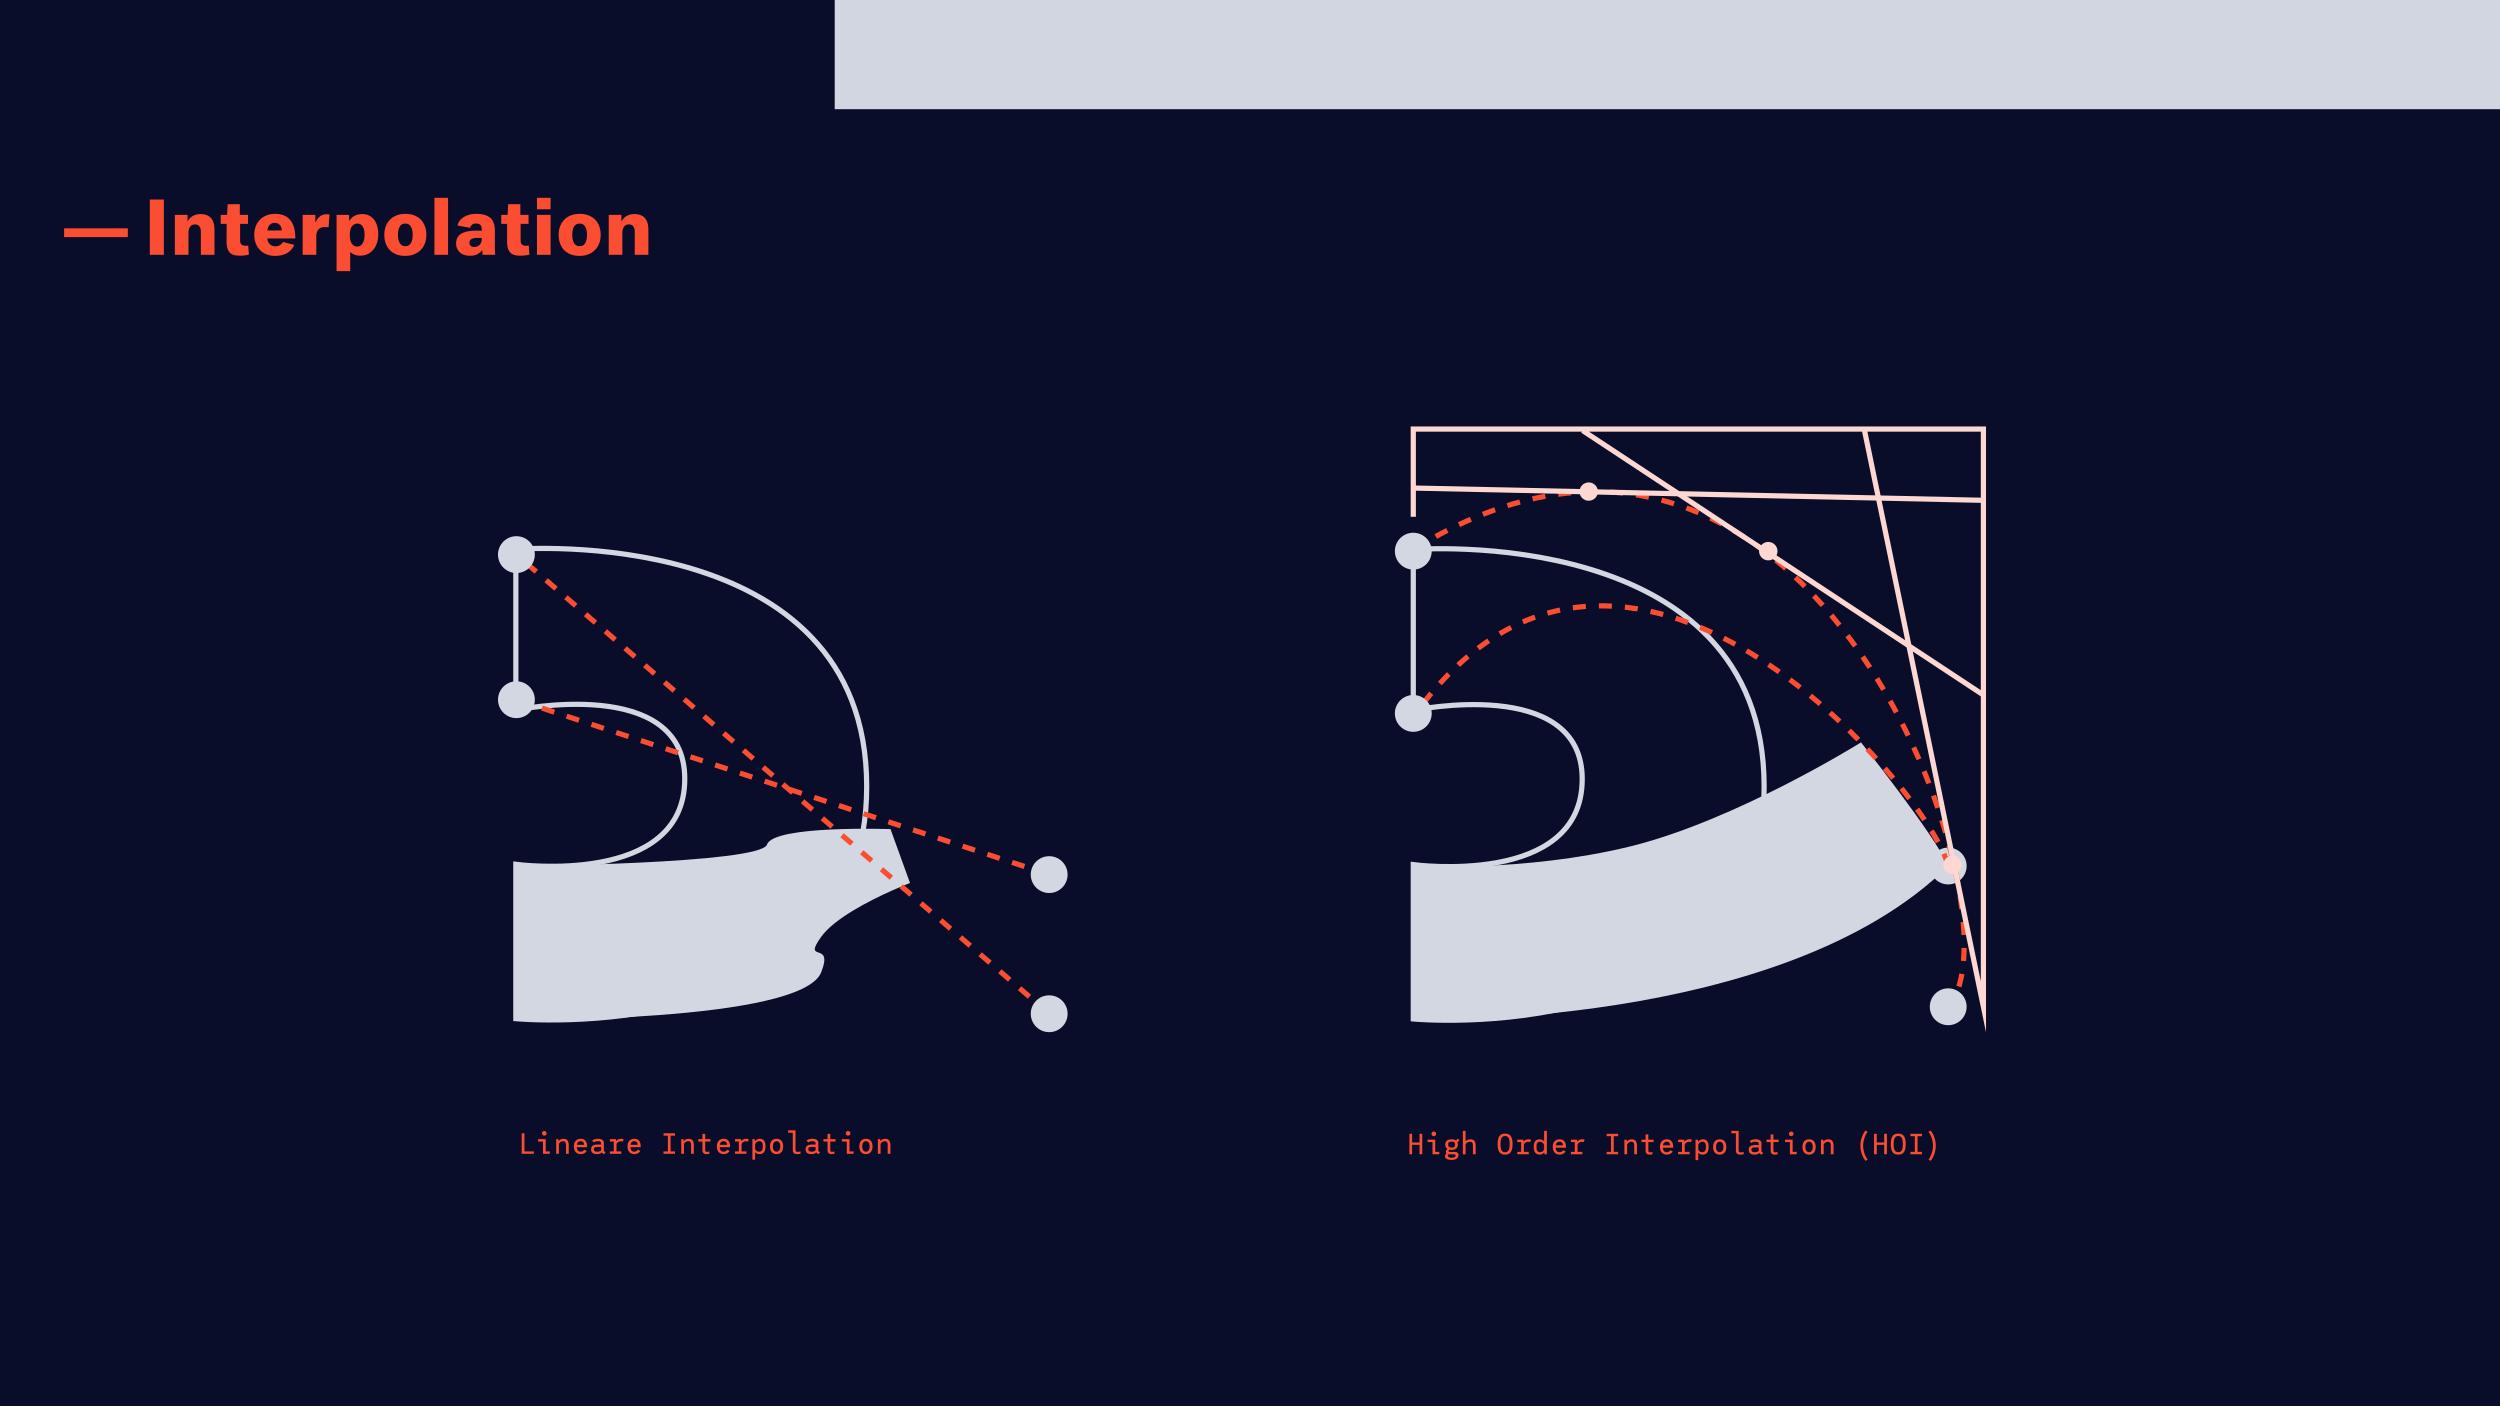 <?xml version="1.0" encoding="UTF-8"?>
<svg xmlns="http://www.w3.org/2000/svg" width="1920" height="1080">
  <path fill="#0A0D29" d="M0 0h1920v1080H0z"></path>
  <path fill="#D2D6E0" d="M641.058 0H1920v83.859H641.058z"></path>
  <g fill="#FB4D31">
    <path d="M409.993 884.266v1.844h-9.315v-15.75h2.093v13.905h7.222zM422.234 884.266v1.844h-5.22v-9.405h-3.781v-1.846h5.873v9.407h3.128zm-5.985-13.862c0-.988.765-1.755 1.754-1.755s1.754.767 1.754 1.755c0 .989-.765 1.756-1.754 1.756s-1.754-.766-1.754-1.756zM436.791 879.766v6.344h-2.094v-5.669c0-2.678-.223-3.96-2.294-3.96-1.844 0-2.878 1.418-3.171 2.16v7.469h-2.094V874.859h1.644l.314 1.51c.765-1.081 2.069-1.754 3.757-1.754 2.61-.001 3.938 1.482 3.938 5.151zM450.875 881.069h-7.897c.158 2.634 1.419 3.42 2.947 3.42 1.081 0 2.115-.449 2.79-1.552l1.846 1.013c-1.081 1.73-2.879 2.406-4.568 2.406-2.565 0-5.243-1.552-5.243-5.893 0-4.389 2.678-5.874 5.311-5.874 3.397.001 5.04 2.655 4.814 6.48zm-2.272-1.842c-.202-1.846-.967-2.77-2.632-2.77-1.417 0-2.61.584-2.926 2.77h5.558zM463.655 886.514l-1.418-1.394c-.652.561-1.844 1.236-3.667 1.236-3.127 0-4.567-1.169-4.567-3.69 0-2.497 1.598-3.665 5.018-3.665h2.654v-.789c0-1.325-.831-1.755-2.586-1.755-1.463 0-2.387.313-2.949.945l-1.394-1.373c.764-.765 2.362-1.439 4.499-1.439 2.835 0 4.523 1.126 4.523 3.173v6.098l1.305 1.305-1.418 1.348zm-4.702-2.002c1.057 0 2.183-.495 2.722-1.057v-2.61h-1.89c-3.06 0-3.689.314-3.689 1.821 0 1.351.787 1.846 2.857 1.846zM473.466 878.641v5.625h3.735v1.844h-8.796v-1.844h2.969v-7.562h-2.969v-1.846h4.611l.314 1.51c.766-1.081 2.071-1.778 3.758-1.778.877 0 1.552.247 1.867.382l-.674 1.867c-.136-.111-.652-.314-1.643-.314-1.845-.001-2.88 1.373-3.172 2.116zM492.051 881.069h-7.897c.157 2.634 1.417 3.42 2.946 3.42 1.08 0 2.115-.449 2.791-1.552l1.844 1.013c-1.078 1.73-2.88 2.406-4.566 2.406-2.566 0-5.243-1.552-5.243-5.893 0-4.389 2.677-5.874 5.31-5.874 3.398.001 5.04 2.655 4.815 6.48zm-2.273-1.842c-.204-1.846-.968-2.77-2.632-2.77-1.418 0-2.61.584-2.925 2.77h5.557zM515.022 872.205v12.061h3.375v1.844h-8.82v-1.844h3.353v-12.061h-3.353v-1.845h8.82v1.845h-3.375zM532.864 879.766v6.344h-2.092v-5.669c0-2.678-.225-3.96-2.295-3.96-1.845 0-2.879 1.418-3.172 2.16v7.469h-2.093V874.859h1.642l.315 1.51c.764-1.081 2.07-1.754 3.756-1.754 2.613-.001 3.939 1.482 3.939 5.151zM541.572 876.704v6.211c0 1.418.564 1.708 1.283 1.708.698 0 1.666-.224 1.913-.268v1.754c-.179.023-.833.247-2.34.247s-2.946-.676-2.946-2.991v-6.661h-3.151v-1.846h3.151v-4.048h2.091v4.048h4.028v1.846h-4.029zM560.676 881.069h-7.899c.158 2.634 1.419 3.42 2.948 3.42 1.081 0 2.116-.449 2.791-1.552l1.845 1.013c-1.08 1.73-2.88 2.406-4.568 2.406-2.564 0-5.242-1.552-5.242-5.893 0-4.389 2.677-5.874 5.311-5.874 3.396.001 5.038 2.655 4.814 6.48zm-2.273-1.842c-.203-1.846-.967-2.77-2.634-2.77-1.416 0-2.609.584-2.924 2.77h5.558zM569.541 878.641v5.625h3.735v1.844h-8.797v-1.844h2.969v-7.562h-2.969v-1.846h4.611l.316 1.51c.765-1.081 2.069-1.778 3.756-1.778.878 0 1.553.247 1.867.382l-.674 1.867c-.135-.111-.652-.314-1.643-.314-1.844-.001-2.879 1.373-3.171 2.116zM587.9 880.508c0 4.115-1.778 5.849-4.613 5.849-1.553 0-2.656-.606-3.353-1.53v5.783h-2.091v-15.751h1.643l.448 1.599v.023c.788-1.103 2.024-1.891 3.579-1.891 2.834 0 4.387 1.8 4.387 5.918zm-2.092 0c0-2.902-.675-4.051-2.745-4.051-1.688 0-2.881 1.417-3.128 2.407v3.511c.226.946 1.216 2.114 2.903 2.114 2.069 0 2.97-1.08 2.97-3.981zM591.365 880.464c0-4.32 2.431-5.874 5.062-5.874 2.611 0 5.04 1.554 5.04 5.874 0 4.341-2.429 5.893-5.04 5.893-2.631-.001-5.062-1.552-5.062-5.893zm7.898 0c0-2.995-1.44-4.007-2.836-4.007-1.417 0-2.857 1.012-2.857 4.007 0 3.014 1.44 4.025 2.857 4.025 1.396 0 2.836-1.011 2.836-4.025zM614.81 884.355v1.754c-.18.023-1.17.247-2.677.247-1.396 0-3.284-.448-3.284-2.991v-13.41h-3.533v-1.845h5.625v14.805c0 1.642 1.011 1.708 1.62 1.708.697 0 2.001-.224 2.249-.268zM628.354 886.514l-1.417-1.394c-.653.561-1.844 1.236-3.668 1.236-3.126 0-4.567-1.169-4.567-3.69 0-2.497 1.598-3.665 5.019-3.665h2.654v-.789c0-1.325-.832-1.755-2.587-1.755-1.463 0-2.387.313-2.948.945l-1.395-1.373c.766-.765 2.362-1.439 4.5-1.439 2.835 0 4.522 1.126 4.522 3.173v6.098l1.305 1.305-1.418 1.348zm-4.701-2.002c1.057 0 2.182-.495 2.722-1.057v-2.61h-1.891c-3.06 0-3.688.314-3.688 1.821 0 1.351.788 1.846 2.857 1.846zM637.648 876.704v6.211c0 1.418.562 1.708 1.284 1.708.696 0 1.663-.224 1.91-.268v1.754c-.179.023-.832.247-2.339.247-1.508 0-2.948-.676-2.948-2.991v-6.661h-3.149v-1.846h3.149v-4.048h2.093v4.048h4.027v1.846h-4.027zM655.558 884.266v1.844h-5.221v-9.405h-3.78v-1.846h5.872v9.407h3.129zm-5.986-13.862a1.73 1.73 0 0 1 1.755-1.755 1.73 1.73 0 0 1 1.755 1.755 1.73 1.73 0 0 1-1.755 1.756 1.73 1.73 0 0 1-1.755-1.756zM659.99 880.464c0-4.32 2.43-5.874 5.062-5.874 2.609 0 5.04 1.554 5.04 5.874 0 4.341-2.431 5.893-5.04 5.893-2.632-.001-5.062-1.552-5.062-5.893zm7.897 0c0-2.995-1.439-4.007-2.834-4.007-1.418 0-2.857 1.012-2.857 4.007 0 3.014 1.439 4.025 2.857 4.025 1.395 0 2.834-1.011 2.834-4.025zM683.84 879.766v6.344h-2.092v-5.669c0-2.678-.227-3.96-2.296-3.96-1.845 0-2.88 1.418-3.172 2.16v7.469h-2.092V874.859h1.641l.316 1.51c.764-1.081 2.069-1.754 3.757-1.754 2.61-.001 3.938 1.482 3.938 5.151z"></path>
  </g>
  <g fill="#FB4D31">
    <path d="M1092.293 870.751v15.748h-2.092v-7.265h-5.693v7.265h-2.092v-15.748h2.092v6.638h5.693v-6.638h2.092zM1105.389 884.656v1.843h-5.221v-9.404h-3.78v-1.843h5.872v9.404h3.129zm-5.987-13.86c0-.989.766-1.753 1.756-1.753.988 0 1.754.764 1.754 1.753s-.766 1.755-1.754 1.755a1.73 1.73 0 0 1-1.756-1.755zM1120.103 887.469c-.203 1.846-1.8 3.351-5.129 3.351-3.331 0-5.221-1.011-5.221-2.766 0-1.06.651-1.802 1.191-2.273a1.59 1.59 0 0 1-.517-1.35c.066-.968.696-1.596 1.261-2.024-1.013-.608-1.688-1.643-1.688-3.353 0-3.196 2.431-4.073 4.835-4.073 1.217 0 2.432.225 3.354.877l1.42-1.416 1.303 1.237-1.597 1.599c.226.472.337 1.077.337 1.776 0 3.218-2.858 4.096-4.816 4.096a8.24 8.24 0 0 1-1.842-.203c-.518.675-1.061 1.734.562 1.734H1117.267c1.891 0 3.038.988 2.836 2.788zm-3.624-.947h-3.015c-.449 0-.855-.045-1.217-.112-.336.519-.471 1.396-.109 1.824.471.562 1.349.831 2.835.831 1.82 0 2.722-.449 2.925-1.282.133-.562.18-1.261-1.419-1.261zm-4.274-7.468c0 1.664.766 2.25 2.631 2.25 1.847 0 2.611-.586 2.611-2.25 0-1.866-.54-2.229-2.611-2.229-2.092 0-2.631.585-2.631 2.229zM1133.31 880.154v6.345h-2.094v-5.668c0-2.679-.223-3.961-2.294-3.961-1.98 0-3.015 1.282-3.353 2.049v7.58h-2.092v-17.997h2.092v8.055c.81-.968 2.093-1.553 3.803-1.553 2.61 0 3.938 1.483 3.938 5.15zM1150.184 878.672c0-6.459 2.43-8.056 5.739-8.056 3.285 0 5.714 1.597 5.714 8.056 0 6.479-2.429 8.077-5.714 8.077-3.31 0-5.739-1.599-5.739-8.077zm9.247 0c0-5.019-1.438-6.189-3.508-6.189-2.092 0-3.534 1.171-3.534 6.189 0 5.039 1.442 6.209 3.534 6.209 2.069 0 3.508-1.17 3.508-6.209zM1170.346 879.031v5.625h3.734v1.843h-8.798v-1.843h2.971v-7.562h-2.971v-1.843h4.61l.316 1.507c.766-1.08 2.07-1.778 3.757-1.778.879 0 1.553.247 1.867.383l-.674 1.867c-.135-.111-.653-.314-1.641-.314-1.847 0-2.881 1.372-3.171 2.115zM1187.982 868.502v17.997h-1.753l-.316-1.461c-.721 1.012-1.866 1.711-3.372 1.711-2.837 0-4.613-1.778-4.613-5.896 0-4.117 1.551-5.849 4.385-5.849 1.554 0 2.793.651 3.579 1.664v-8.166h2.09zm-2.09 14.016v-3.374c-.338-.789-1.373-2.273-3.128-2.273-2.07 0-2.746 1.081-2.746 3.982 0 2.904.901 4.028 2.973 4.028 1.661 0 2.676-1.372 2.901-2.363zM1202.654 881.461h-7.897c.156 2.633 1.417 3.42 2.946 3.42 1.082 0 2.117-.45 2.791-1.553l1.844 1.014c-1.08 1.732-2.88 2.407-4.566 2.407-2.564 0-5.242-1.555-5.242-5.896 0-4.386 2.678-5.872 5.309-5.872 3.396-.001 5.04 2.656 4.815 6.48zm-2.272-1.846c-.205-1.843-.969-2.768-2.634-2.768-1.418 0-2.608.586-2.924 2.768h5.558zM1211.519 879.031v5.625h3.733v1.843h-8.797v-1.843h2.973v-7.562h-2.973v-1.843h4.613l.315 1.507c.765-1.08 2.069-1.778 3.758-1.778.877 0 1.551.247 1.868.383l-.675 1.867c-.135-.111-.654-.314-1.645-.314-1.843 0-2.877 1.372-3.17 2.115zM1239.352 872.596v12.061h3.373v1.843h-8.819v-1.843h3.351v-12.061h-3.351v-1.845h8.819v1.845h-3.373zM1257.193 880.154v6.345h-2.093v-5.668c0-2.679-.226-3.961-2.294-3.961-1.847 0-2.881 1.418-3.174 2.161v7.468h-2.092v-11.247h1.643l.316 1.507c.762-1.08 2.067-1.755 3.757-1.755 2.61 0 3.937 1.483 3.937 5.15zM1265.9 877.095v6.213c0 1.414.562 1.707 1.283 1.707.697 0 1.665-.224 1.912-.269v1.753c-.181.023-.833.25-2.341.25-1.507 0-2.947-.675-2.947-2.992v-6.662h-3.148v-1.843h3.148V871.2h2.093v4.052h4.026v1.843h-4.026zM1285.003 881.461h-7.897c.158 2.633 1.417 3.42 2.947 3.42 1.079 0 2.115-.45 2.791-1.553l1.845 1.014c-1.081 1.732-2.882 2.407-4.568 2.407-2.563 0-5.242-1.555-5.242-5.896 0-4.386 2.679-5.872 5.311-5.872 3.395-.001 5.038 2.656 4.813 6.48zm-2.273-1.846c-.203-1.843-.969-2.768-2.633-2.768-1.418 0-2.609.586-2.924 2.768h5.557zM1293.867 879.031v5.625h3.734v1.843h-8.796v-1.843h2.969v-7.562h-2.969v-1.843h4.613l.313 1.507c.766-1.08 2.068-1.778 3.758-1.778a4.75 4.75 0 0 1 1.866.383l-.675 1.867c-.135-.111-.652-.314-1.641-.314-1.844 0-2.881 1.372-3.172 2.115zM1312.227 880.897c0 4.117-1.777 5.852-4.611 5.852-1.554 0-2.655-.607-3.353-1.531V891h-2.093v-15.748h1.643l.45 1.596v.022c.786-1.104 2.024-1.89 3.575-1.89 2.835 0 4.389 1.8 4.389 5.917zm-2.092 0c0-2.899-.676-4.05-2.746-4.05-1.688 0-2.879 1.419-3.126 2.408v3.51c.224.945 1.215 2.115 2.901 2.115 2.072.001 2.971-1.08 2.971-3.983zM1315.692 880.853c0-4.319 2.429-5.872 5.063-5.872 2.61 0 5.038 1.553 5.038 5.872 0 4.342-2.428 5.896-5.038 5.896-2.634 0-5.063-1.555-5.063-5.896zm7.898 0c0-2.99-1.439-4.005-2.834-4.005-1.421 0-2.857 1.015-2.857 4.005 0 3.016 1.437 4.028 2.857 4.028 1.394 0 2.834-1.013 2.834-4.028zM1339.137 884.746v1.753c-.18.023-1.17.25-2.677.25-1.396 0-3.286-.451-3.286-2.992v-13.41h-3.531v-1.845h5.625v14.806c0 1.642 1.012 1.707 1.618 1.707.698 0 2.003-.224 2.251-.269zM1352.68 886.905l-1.416-1.394c-.652.562-1.846 1.237-3.668 1.237-3.127 0-4.568-1.17-4.568-3.69 0-2.496 1.601-3.667 5.018-3.667h2.658v-.788c0-1.326-.834-1.756-2.59-1.756-1.461 0-2.385.314-2.946.947l-1.396-1.374c.766-.766 2.362-1.44 4.5-1.44 2.835 0 4.521 1.126 4.521 3.172v6.098l1.307 1.306-1.42 1.349zm-4.7-2.001c1.055 0 2.182-.497 2.723-1.059v-2.609h-1.891c-3.062 0-3.691.314-3.691 1.822 0 1.349.788 1.846 2.859 1.846zM1361.975 877.095v6.213c0 1.414.562 1.707 1.282 1.707.699 0 1.665-.224 1.913-.269v1.753c-.181.023-.834.25-2.342.25-1.507 0-2.946-.675-2.946-2.992v-6.662h-3.151v-1.843h3.151V871.2h2.093v4.052h4.026v1.843h-4.026zM1379.883 884.656v1.843h-5.219v-9.404h-3.78v-1.843h5.873v9.404h3.126zm-5.986-13.86a1.73 1.73 0 0 1 1.757-1.753c.987 0 1.756.764 1.756 1.753s-.769 1.755-1.756 1.755c-.99 0-1.757-.766-1.757-1.755zM1384.315 880.853c0-4.319 2.43-5.872 5.063-5.872 2.609 0 5.04 1.553 5.04 5.872 0 4.342-2.431 5.896-5.04 5.896-2.633 0-5.063-1.555-5.063-5.896zm7.898 0c0-2.99-1.439-4.005-2.834-4.005-1.418 0-2.858 1.015-2.858 4.005 0 3.016 1.44 4.028 2.858 4.028 1.394 0 2.834-1.013 2.834-4.028zM1408.166 880.154v6.345h-2.095v-5.668c0-2.679-.225-3.961-2.292-3.961-1.846 0-2.881 1.418-3.174 2.161v7.468h-2.093v-11.247h1.642l.314 1.507c.766-1.08 2.07-1.755 3.757-1.755 2.611 0 3.941 1.483 3.941 5.15zM1428.799 879.886c0-7.109 3.756-11.407 3.891-11.609l1.644.854c-.137.181-3.444 4.793-3.444 10.755 0 5.985 3.308 10.575 3.444 10.776l-1.644.855c-.135-.202-3.891-4.499-3.891-11.631zM1449.138 870.751v15.748h-2.093v-7.265h-5.692v7.265h-2.093v-15.748h2.093v6.638h5.692v-6.638h2.093zM1452.131 878.672c0-6.459 2.431-8.056 5.736-8.056 3.286 0 5.715 1.597 5.715 8.056 0 6.479-2.429 8.077-5.715 8.077-3.305 0-5.736-1.599-5.736-8.077zm9.246 0c0-5.019-1.438-6.189-3.51-6.189-2.092 0-3.532 1.171-3.532 6.189 0 5.039 1.44 6.209 3.532 6.209 2.071 0 3.51-1.17 3.51-6.209zM1472.672 872.596v12.061h3.374v1.843h-8.817v-1.843h3.351v-12.061h-3.351v-1.845h8.817v1.845h-3.374zM1481.111 890.662c.134-.201 3.44-4.791 3.44-10.776 0-5.962-3.307-10.574-3.44-10.755l1.641-.854c.137.202 3.892 4.5 3.892 11.609 0 7.132-3.755 11.43-3.892 11.632l-1.641-.856z"></path>
  </g>
  <path fill="none" stroke="#D3D7E1" stroke-width="4" stroke-miterlimit="10" d="M396.168 663.823v118.509s269.45 24.949 269.45-178.388c0-203.33-269.45-182.123-269.45-182.123v123.496s129.733-27.031 129.733 52.811c0 83.162-129.733 65.695-129.733 65.695z"></path>
  <path fill="#D3D7E1" d="M396.168 665.21v118.094s219.233 1.943 234.52-36.591c9.909-24.98-14.97-6.254 0-27.246 10.053-14.096 37.352-27.912 54.202-35.46 8.248-3.7 13.989-5.898 13.989-5.898l-14.969-41.356s-89.816-3.146-94.806 11.825c-4.987 14.966-192.936 16.632-192.936 16.632"></path>
  <path fill="none" stroke="#FB4D31" stroke-width="4" stroke-miterlimit="10" stroke-dasharray="10" d="M805.766 778.555L396.601 425.938M805.766 671.693L396.601 537.379"></path>
  <path fill="#D3D7E1" d="M819.911 778.555c0-7.816-6.333-14.146-14.142-14.146-7.816 0-14.148 6.329-14.148 14.146 0 7.804 6.332 14.139 14.148 14.139 7.809-.001 14.142-6.336 14.142-14.139M819.911 671.693c0-7.809-6.333-14.141-14.142-14.141-7.816 0-14.148 6.332-14.148 14.141 0 7.813 6.332 14.144 14.148 14.144 7.809 0 14.142-6.33 14.142-14.144M410.747 537.376c0-7.809-6.334-14.142-14.142-14.142-7.813 0-14.147 6.333-14.147 14.142 0 7.812 6.333 14.141 14.147 14.141 7.808.001 14.142-6.329 14.142-14.141M410.747 425.938c0-7.808-6.334-14.142-14.142-14.142-7.813 0-14.147 6.334-14.147 14.142 0 7.812 6.333 14.144 14.147 14.144 7.808-.001 14.142-6.333 14.142-14.144"></path>
  <path fill="none" stroke="#D3D7E1" stroke-width="4" stroke-miterlimit="10" d="M1085.404 664.053v118.51s269.452 24.949 269.452-178.387c0-203.333-269.452-182.126-269.452-182.126v123.496s129.735-27.03 129.735 52.805c.001 83.17-129.735 65.702-129.735 65.702z"></path>
  <path fill="#D3D7E1" d="M1510.377 665.091c0-7.815-6.333-14.141-14.144-14.141-7.812 0-14.144 6.325-14.144 14.141 0 7.812 6.332 14.141 14.144 14.141 7.811-.001 14.144-6.33 14.144-14.141"></path>
  <path fill="#D3D7E1" d="M1085.404 665.091v118.088s282.758 8.323 410.829-118.088c-9.986-23.283-66.988-94.938-66.988-94.938s-96.016 60.007-177.512 79.969c-81.5 19.959-166.329 14.969-166.329 14.969"></path>
  <path fill="none" stroke="#FB4D31" stroke-width="4" stroke-miterlimit="10" stroke-dasharray="10" d="M1085.404 422.047c307.707-189.616 470.706 284.627 410.829 351.159M1496.233 665.091c-14.462-58.749-251.154-337.644-410.831-114.769"></path>
  <path fill="none" stroke="#FDD7D1" stroke-width="4" stroke-miterlimit="10" d="M1085.404 396.888v-67.363h437.856v443.681l-91.537-443.681M1523.26 533.76l-307.768-203.079"></path>
  <path fill="#FDD7D1" d="M1365.114 423.291a7.068 7.068 0 0 0-7.069-7.069 7.071 7.071 0 1 0 7.069 7.069M1227.203 377.596a7.07 7.07 0 0 0-7.076-7.072 7.07 7.07 0 0 0-7.068 7.072 7.073 7.073 0 0 0 14.144 0M1506.527 664.26a7.067 7.067 0 0 0-7.07-7.068 7.07 7.07 0 0 0 0 14.138 7.07 7.07 0 0 0 7.07-7.07"></path>
  <path fill="none" stroke="#FDD7D1" stroke-width="4" stroke-miterlimit="10" d="M1085.402 374.827l437.858 9.414"></path>
  <path fill="#D3D7E1" d="M1099.551 423.291c0-7.812-6.336-14.142-14.145-14.142-7.814 0-14.148 6.33-14.148 14.142 0 7.811 6.334 14.144 14.148 14.144 7.809 0 14.145-6.333 14.145-14.144M1510.377 773.202c0-7.812-6.333-14.145-14.144-14.145-7.812 0-14.144 6.332-14.144 14.145 0 7.812 6.332 14.144 14.144 14.144 7.811 0 14.144-6.332 14.144-14.144M1099.551 547.906c0-7.814-6.336-14.145-14.145-14.145-7.814 0-14.148 6.331-14.148 14.145 0 7.811 6.334 14.14 14.148 14.14 7.809 0 14.145-6.329 14.145-14.14"></path>
  <g fill="#FB4D31">
    <path d="M98.18 175.38v6.75H49.243v-6.75H98.18zM125.855 153.219v42.468h-10.8v-42.468h10.8zM144.023 165.032v5.174c.376-.75.863-1.471 1.463-2.166.6-.693 1.303-1.312 2.11-1.856.806-.544 1.734-.975 2.784-1.293 1.05-.319 2.232-.477 3.545-.477 1.948 0 3.608.29 4.978.871 1.368.581 2.484 1.396 3.346 2.447.863 1.049 1.49 2.307 1.884 3.769.394 1.462.591 3.075.591 4.838v19.349h-10.463V177.97c0-1.163-.15-2.118-.449-2.868-.301-.75-.666-1.322-1.098-1.717a3.563 3.563 0 0 0-1.435-.815 5.375 5.375 0 0 0-1.462-.225 6.23 6.23 0 0 0-1.687.253c-.601.168-1.154.506-1.66 1.013-.507.505-.919 1.208-1.238 2.108-.318.9-.478 2.081-.478 3.544v16.424h-10.462v-30.655h9.731zM174.399 165.032l.45-8.213h9.336v8.213h6.3v6.917h-6.074v12.543c0 1.613.346 2.719 1.04 3.319.693.6 1.679.9 2.953.9.525 0 .947-.009 1.265-.028.319-.019.647-.047.985-.084l.507 6.975c-.601.15-1.257.281-1.969.394-.638.113-1.406.206-2.306.282-.9.074-1.913.112-3.038.112-3.676 0-6.245-.919-7.707-2.756-1.462-1.838-2.174-4.576-2.137-8.213l.056-13.444h-4.556v-6.917h4.895zM204.885 195.406c-1.949-.75-3.637-1.828-5.062-3.235-1.425-1.406-2.541-3.104-3.347-5.09-.807-1.987-1.208-4.218-1.208-6.694 0-2.325.364-4.472 1.096-6.44.732-1.969 1.791-3.675 3.179-5.119 1.387-1.443 3.075-2.568 5.062-3.375 1.988-.806 4.238-1.209 6.75-1.209 5.138 0 9.019 1.64 11.644 4.922 2.625 3.28 3.88 7.94 3.767 13.977H205.28c.188 1.838.844 3.3 1.969 4.388 1.125 1.087 2.532 1.631 4.22 1.631 1.312 0 2.437-.271 3.374-.816.938-.543 1.78-1.379 2.532-2.502l8.605 2.193a13.414 13.414 0 0 1-1.998 3.374 11.921 11.921 0 0 1-3.093 2.7c-1.218.75-2.634 1.341-4.247 1.772-1.612.431-3.431.646-5.456.646-2.25.001-4.35-.374-6.301-1.123zm2.223-22.668c-.995 1.049-1.584 2.475-1.771 4.275h11.08c-.076-1.8-.61-3.226-1.603-4.275-.994-1.051-2.279-1.576-3.854-1.576-1.574 0-2.858.525-3.852 1.576zM242.179 165.032v5.737h.226c.601-1.425 1.293-2.57 2.081-3.432.788-.862 1.631-1.509 2.531-1.94a8.38 8.38 0 0 1 2.869-.788 16.222 16.222 0 0 1 3.15.028l-.676 9.957a10.833 10.833 0 0 0-1.322-.169 19.883 19.883 0 0 0-1.49-.057c-1.238 0-2.268.17-3.094.507a4.831 4.831 0 0 0-2.024 1.519c-1.013 1.238-1.519 3.001-1.519 5.287v14.006h-10.462v-30.655h9.73zM268.11 165.032v4.668a22.11 22.11 0 0 1 1.715-2.054 9.756 9.756 0 0 1 2.11-1.688c.787-.468 1.687-.843 2.7-1.125 1.012-.281 2.174-.42 3.486-.42 2.101 0 3.929.401 5.484 1.208a10.812 10.812 0 0 1 3.854 3.319c1.013 1.405 1.771 3.037 2.278 4.894.507 1.855.759 3.834.759 5.934 0 2.587-.346 4.903-1.04 6.947-.693 2.043-1.669 3.787-2.926 5.231a12.475 12.475 0 0 1-4.443 3.29c-1.708.75-3.572 1.126-5.597 1.126-1.012 0-1.922-.104-2.728-.311a11.354 11.354 0 0 1-2.138-.759 10.022 10.022 0 0 1-1.575-.928 17.334 17.334 0 0 1-1.098-.872v14.737H258.49v-43.198h9.62zm8.353 23.792c.694-.337 1.303-.872 1.829-1.603.524-.731.937-1.669 1.237-2.812.3-1.144.449-2.503.449-4.078 0-1.575-.149-2.916-.449-4.021-.301-1.105-.703-1.997-1.21-2.672-.505-.675-1.086-1.163-1.744-1.463a4.88 4.88 0 0 0-2.053-.45c-1.65 0-3.037.685-4.162 2.053-1.125 1.368-1.688 3.552-1.688 6.553 0 1.688.151 3.103.451 4.248.3 1.143.703 2.062 1.209 2.755.506.695 1.106 1.201 1.8 1.52a5.14 5.14 0 0 0 2.165.478 4.9 4.9 0 0 0 2.166-.508zM304.279 195.321c-1.987-.806-3.656-1.931-5.006-3.375-1.351-1.444-2.372-3.149-3.065-5.118-.694-1.969-1.041-4.116-1.041-6.441s.356-4.472 1.068-6.44c.713-1.969 1.763-3.675 3.15-5.119 1.388-1.443 3.095-2.568 5.119-3.375 2.024-.806 4.331-1.209 6.918-1.209 2.588 0 4.884.413 6.891 1.237 2.006.825 3.684 1.951 5.033 3.375 1.351 1.425 2.373 3.131 3.066 5.118.694 1.987 1.041 4.125 1.041 6.413 0 2.325-.366 4.472-1.096 6.441-.732 1.969-1.791 3.665-3.178 5.09-1.388 1.425-3.094 2.55-5.119 3.375-2.025.826-4.331 1.237-6.919 1.237-2.587 0-4.874-.402-6.862-1.209zm11.307-8.634c.899-1.574 1.35-3.675 1.35-6.3s-.459-4.725-1.379-6.299c-.918-1.575-2.334-2.363-4.246-2.363-1.988 0-3.431.788-4.331 2.363-.9 1.575-1.351 3.674-1.351 6.299s.459 4.726 1.379 6.3c.918 1.574 2.353 2.363 4.302 2.363 1.951 0 3.376-.789 4.276-2.363zM344.104 151.926v43.761h-10.461v-43.761h10.461zM356.396 195.715c-1.294-.469-2.39-1.125-3.291-1.969a8.839 8.839 0 0 1-2.082-2.953c-.487-1.125-.73-2.363-.73-3.712 0-3.487 1.312-6.019 3.937-7.594 2.625-1.575 6.6-2.363 11.925-2.363.375 0 .778.01 1.209.028.432.02.854.029 1.265.029.451.038.901.056 1.351.056v-1.294c0-2.849-1.425-4.274-4.275-4.274-1.35 0-2.409.309-3.178.928a3.931 3.931 0 0 0-1.435 2.391l-9.787-1.8c.263-1.05.742-2.111 1.435-3.178.694-1.068 1.632-2.026 2.813-2.869 1.18-.843 2.625-1.538 4.33-2.082 1.707-.542 3.684-.815 5.935-.815 4.649 0 8.185 1.003 10.602 3.009 2.42 2.006 3.629 5.26 3.629 9.759v11.081c0 .974.009 1.912.028 2.812.019.9.047 1.707.084 2.418.038.826.094 1.613.169 2.363h-9.731l-.225-3.712c-.937 1.274-2.128 2.333-3.572 3.178-1.444.843-3.459 1.265-6.046 1.265-1.614.001-3.067-.233-4.36-.702zm10.012-6.384a5.217 5.217 0 0 0 1.855-1.21c.545-.543.975-1.217 1.294-2.024.318-.807.478-1.771.478-2.897v-.45h-.956c-.301 0-.647-.009-1.041-.028a29.082 29.082 0 0 0-1.322-.028c-1.2 0-2.203.104-3.009.31-.807.206-1.444.478-1.913.815-.469.338-.796.731-.985 1.181-.187.45-.281.938-.281 1.462 0 .976.338 1.762 1.014 2.362.675.601 1.556.901 2.644.901.788 0 1.528-.132 2.222-.394zM389.836 165.032l.45-8.213h9.337v8.213h6.3v6.917h-6.074v12.543c0 1.613.346 2.719 1.041 3.319.692.6 1.677.9 2.952.9.524 0 .947-.009 1.266-.028.319-.019.647-.047.984-.084l.507 6.975c-.602.15-1.257.281-1.969.394-.639.113-1.407.206-2.306.282a37.38 37.38 0 0 1-3.038.112c-3.675 0-6.245-.919-7.707-2.756-1.462-1.838-2.175-4.576-2.137-8.213l.056-13.444h-4.556v-6.917h4.894zM422.855 151.926v8.774h-10.463v-8.774h10.463zm0 13.106v30.655h-10.463v-30.655h10.463zM438.154 195.321c-1.987-.806-3.655-1.931-5.006-3.375-1.349-1.444-2.372-3.149-3.064-5.118-.694-1.969-1.041-4.116-1.041-6.441s.356-4.472 1.068-6.44c.713-1.969 1.763-3.675 3.15-5.119 1.387-1.443 3.093-2.568 5.118-3.375 2.025-.806 4.332-1.209 6.918-1.209 2.588 0 4.885.413 6.892 1.237 2.006.825 3.683 1.951 5.034 3.375 1.35 1.425 2.371 3.131 3.065 5.118.693 1.987 1.041 4.125 1.041 6.413 0 2.325-.366 4.472-1.097 6.441-.73 1.969-1.791 3.665-3.178 5.09-1.389 1.425-3.095 2.55-5.119 3.375-2.024.826-4.331 1.237-6.919 1.237-2.586 0-4.874-.402-6.862-1.209zm11.307-8.634c.899-1.574 1.35-3.675 1.35-6.3s-.46-4.725-1.378-6.299c-.919-1.575-2.335-2.363-4.248-2.363-1.987 0-3.43.788-4.33 2.363-.899 1.575-1.35 3.674-1.35 6.299s.458 4.726 1.377 6.3c.919 1.574 2.354 2.363 4.302 2.363 1.952 0 3.378-.789 4.277-2.363zM477.248 165.032v5.174c.376-.75.862-1.471 1.463-2.166.6-.693 1.303-1.312 2.11-1.856.806-.544 1.733-.975 2.783-1.293s2.23-.477 3.544-.477c1.95 0 3.608.29 4.979.871 1.368.581 2.484 1.396 3.346 2.447.862 1.049 1.49 2.307 1.885 3.769.393 1.462.591 3.075.591 4.838v19.349h-10.463V177.97c0-1.163-.15-2.118-.45-2.868-.301-.75-.666-1.322-1.097-1.717a3.576 3.576 0 0 0-1.435-.815 5.382 5.382 0 0 0-1.463-.225c-.524 0-1.088.084-1.688.253-.601.168-1.153.506-1.659 1.013-.506.505-.919 1.208-1.238 2.108-.32.9-.479 2.081-.479 3.544v16.424h-10.461v-30.655h9.732z"></path>
  </g>
</svg>
